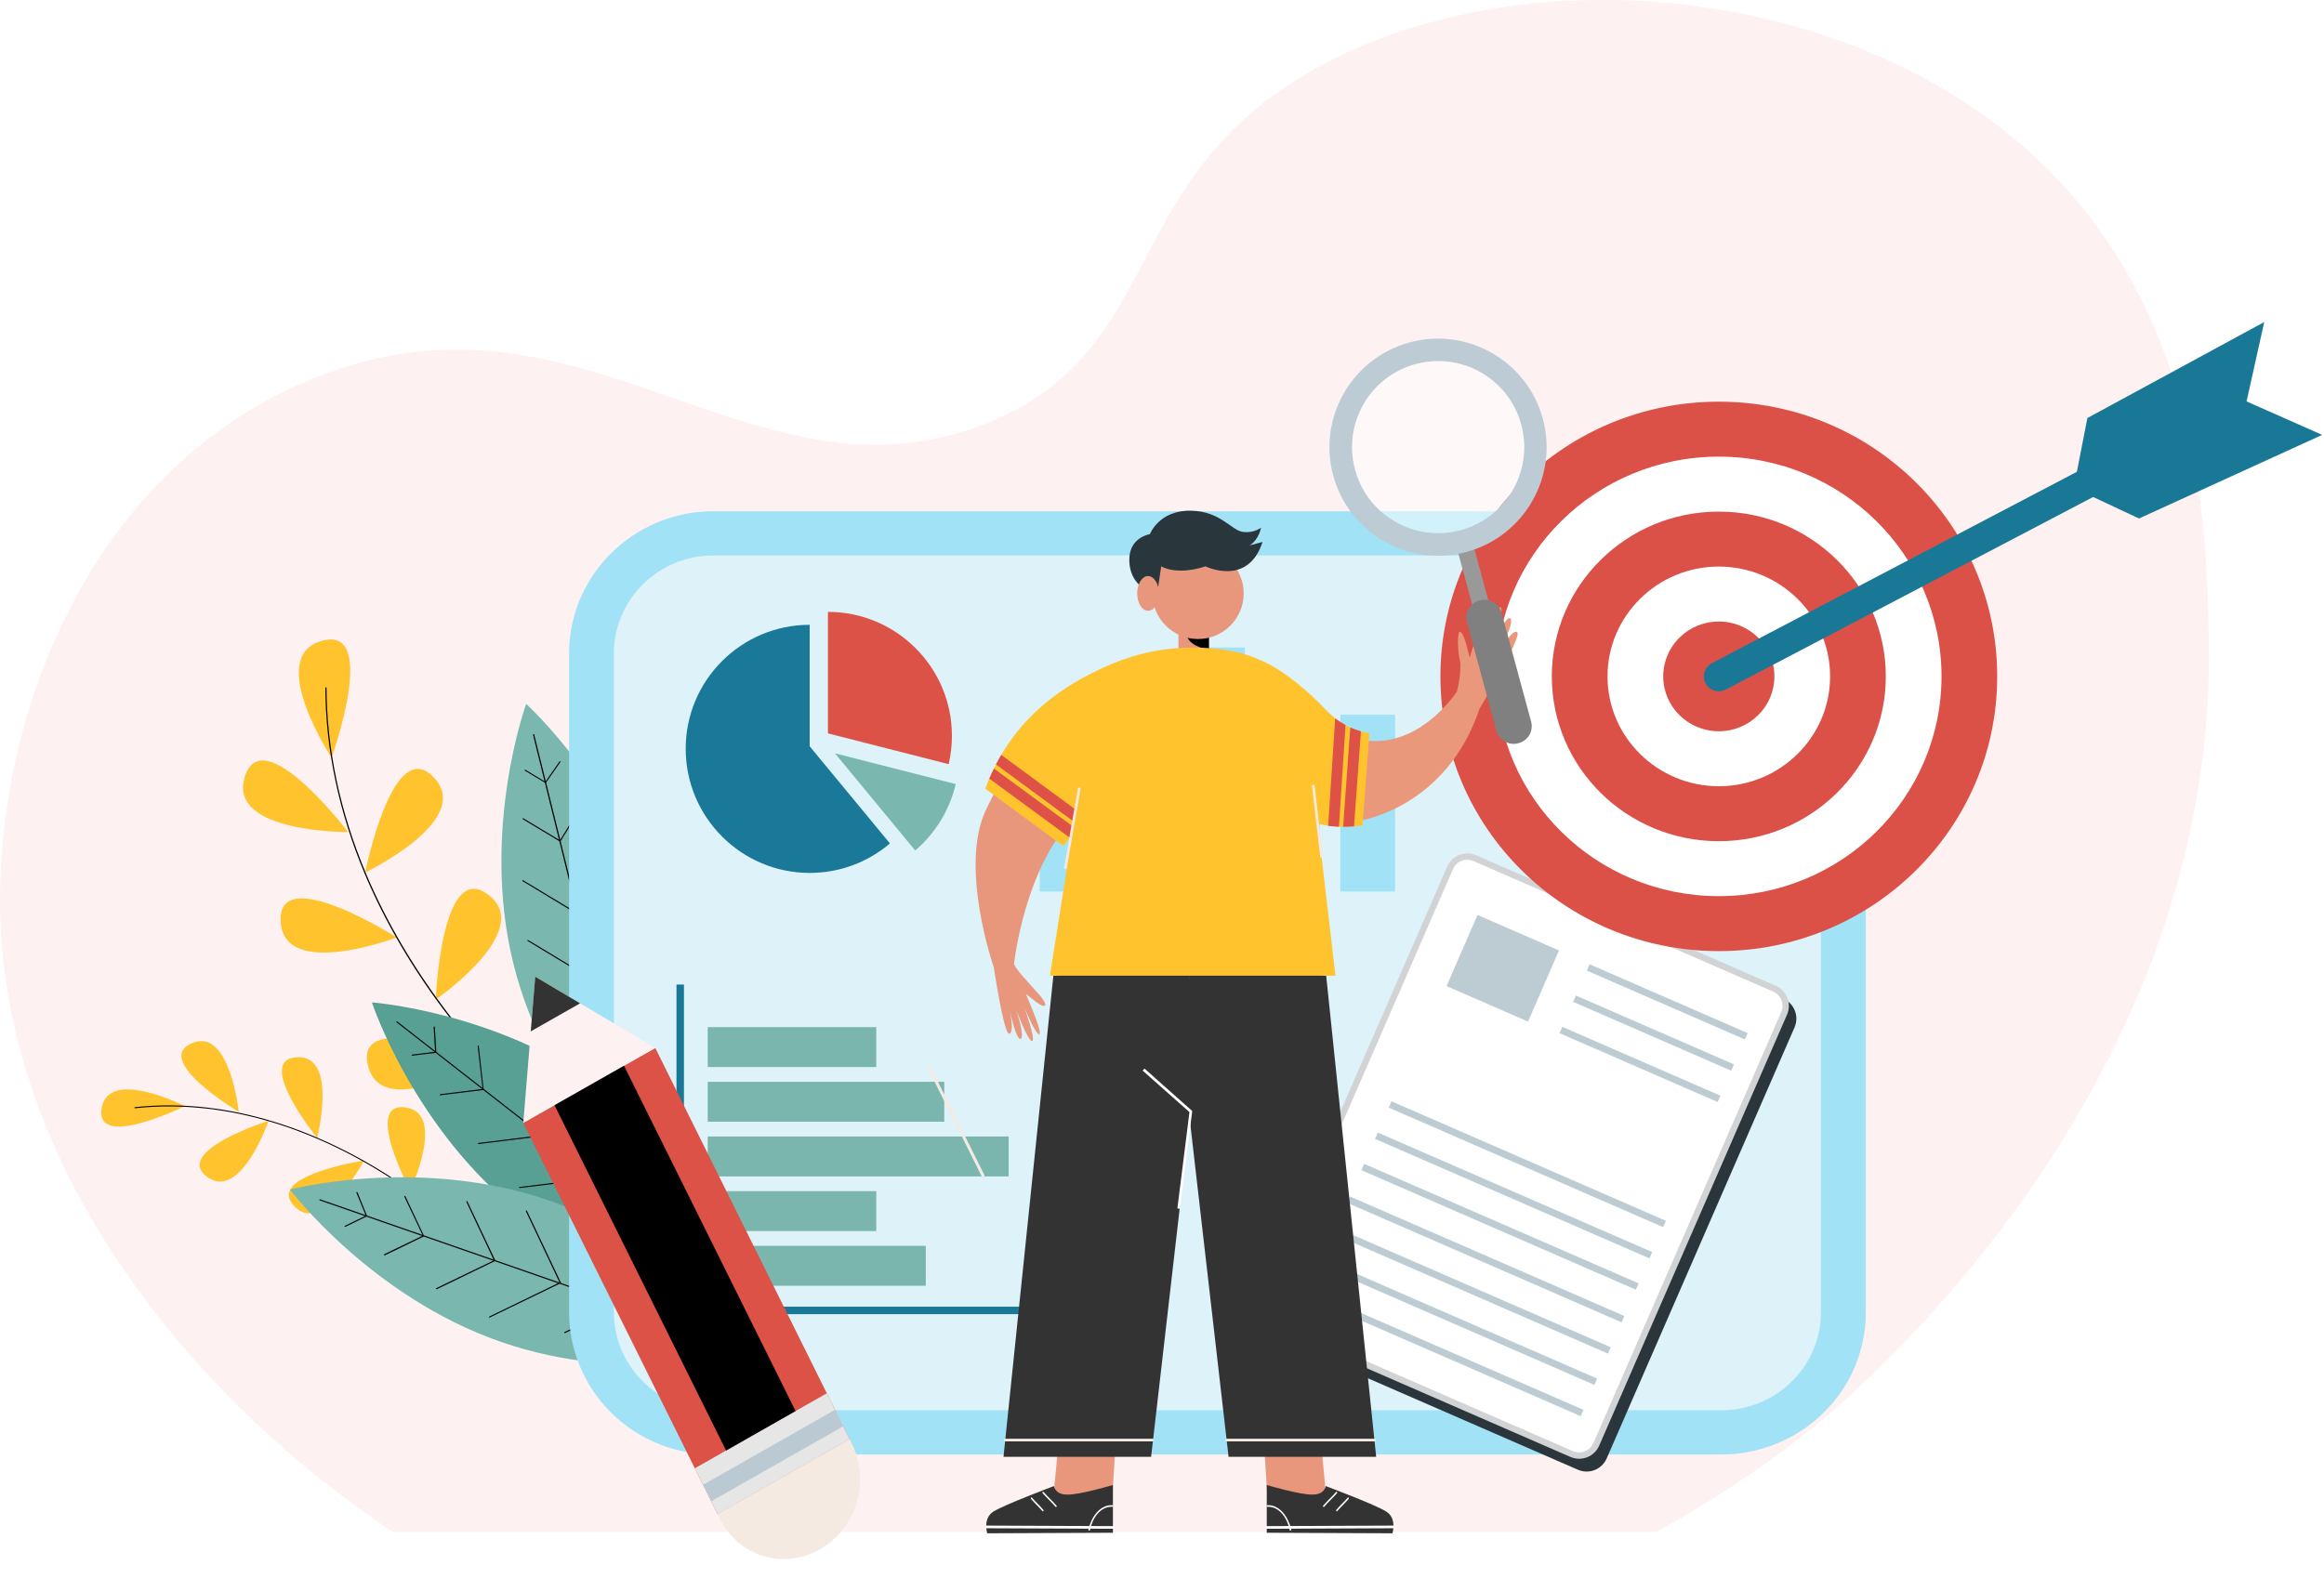 <svg width="505" height="343" viewBox="0 0 505 343" fill="none" xmlns="http://www.w3.org/2000/svg">
<path d="M435.155 28.103C393.355 -4.597 327.909 -8.364 286.155 14.733C242.509 38.824 253.95 76.077 214.448 91.972C165.893 111.509 129.724 62.707 75.493 79.637C24.37 95.531 0.273 148.679 0.003 194.998C-0.358 249.097 36.397 299.1 82.204 330.848C83.24 331.593 84.322 332.296 85.403 333H359.934C371.06 326.833 381.645 319.92 391.464 312.304C397.589 307.585 481.773 240.488 479.971 139.325C479.521 114.075 478.575 62.086 435.155 28.103Z" fill="#FDF2F1"/>
<path d="M40.176 240.43C40.176 240.43 23.915 232.121 22.137 240.624C20.165 250.29 40.176 240.43 40.176 240.43Z" fill="#FFC32D"/>
<path d="M51.878 241.691C51.878 241.691 50.003 223.522 41.921 226.658C32.707 230.246 51.878 241.691 51.878 241.691Z" fill="#FFC32D"/>
<path d="M68.916 247.348C68.916 247.348 73.442 229.664 64.778 229.794C54.886 229.955 68.916 247.348 68.916 247.348Z" fill="#FFC32D"/>
<path d="M89.123 258.76C89.123 258.76 96.914 242.24 88.379 240.753C78.648 239.04 89.123 258.76 89.123 258.76Z" fill="#FFC32D"/>
<path d="M58.378 243.599C58.378 243.599 52.397 260.862 45.22 255.948C37.106 250.355 58.378 243.599 58.378 243.599Z" fill="#FFC32D"/>
<path d="M79.099 252.263C79.099 252.263 70.5 268.395 64.196 262.414C57.019 255.625 79.099 252.263 79.099 252.263Z" fill="#FFC32D"/>
<path d="M99.305 266.681C99.305 266.681 87.182 280.356 82.462 273.082C77.063 264.838 99.305 266.681 99.305 266.681Z" fill="#FFC32D"/>
<path d="M103.38 270.82C103.347 270.82 103.315 270.82 103.283 270.787C103.186 270.69 95.006 262.091 81.849 254.17C69.725 246.831 50.78 238.588 29.346 240.883C29.282 240.883 29.217 240.851 29.217 240.786C29.217 240.721 29.249 240.657 29.314 240.657C50.78 238.361 69.79 246.637 81.945 253.976C95.136 261.929 103.315 270.561 103.412 270.626C103.444 270.69 103.444 270.755 103.412 270.787C103.444 270.82 103.412 270.82 103.38 270.82Z" fill="black"/>
<path d="M72.053 164.682C72.053 164.682 57.893 143.216 69.499 139.433C82.689 135.101 72.053 164.682 72.053 164.682Z" fill="#FFC32D"/>
<path d="M75.642 180.847C75.642 180.847 49.94 181.073 53.076 169.273C56.6 155.824 75.642 180.847 75.642 180.847Z" fill="#FFC32D"/>
<path d="M86.213 203.768C86.213 203.768 62.16 212.885 61.029 200.729C59.703 186.892 86.213 203.768 86.213 203.768Z" fill="#FFC32D"/>
<path d="M105.384 230.245C105.384 230.245 83.497 243.759 80.07 232.023C76.159 218.704 105.384 230.245 105.384 230.245Z" fill="#FFC32D"/>
<path d="M79.359 189.64C79.359 189.64 102.572 178.551 94.554 169.305C85.469 158.83 79.359 189.64 79.359 189.64Z" fill="#FFC32D"/>
<path d="M94.683 217.249C94.683 217.249 115.859 202.669 106.516 194.813C95.912 185.858 94.683 217.249 94.683 217.249Z" fill="#FFC32D"/>
<path d="M118.057 243.274C118.057 243.274 135.289 224.2 124.362 218.704C111.98 212.432 118.057 243.274 118.057 243.274Z" fill="#FFC32D"/>
<path d="M124.329 248.447C124.297 248.447 124.264 248.447 124.264 248.414C124.135 248.317 110.783 238.198 97.593 221.032C89.834 210.945 83.659 200.438 79.198 189.802C73.637 176.482 70.76 162.936 70.695 149.52C70.695 149.455 70.76 149.391 70.825 149.391C70.889 149.391 70.954 149.455 70.954 149.52C71.019 162.904 73.896 176.418 79.456 189.705C83.918 200.341 90.093 210.816 97.819 220.87C111.009 238.004 124.329 248.124 124.458 248.22C124.523 248.253 124.523 248.35 124.491 248.382C124.394 248.447 124.361 248.447 124.329 248.447Z" fill="black"/>
<path d="M113.499 263.986C137.067 282.381 166.163 284.483 166.163 284.483C166.163 284.483 157.046 256.777 133.478 238.381C109.91 219.986 80.814 217.885 80.814 217.885C80.814 217.885 89.931 245.591 113.499 263.986Z" fill="#57A093"/>
<path d="M161.604 281.056C161.571 281.056 161.539 281.056 161.539 281.024L86.18 222.217C86.115 222.185 86.115 222.088 86.148 222.056C86.18 221.991 86.277 221.991 86.309 222.023L161.668 280.83C161.733 280.862 161.733 280.959 161.701 280.991C161.668 281.024 161.636 281.056 161.604 281.056Z" fill="black"/>
<path d="M89.573 229.459C89.509 229.459 89.476 229.426 89.444 229.362C89.444 229.297 89.476 229.232 89.541 229.232L94.552 228.618L94.229 223.251C94.229 223.187 94.261 223.122 94.358 223.122C94.423 223.122 94.487 223.154 94.487 223.251L94.811 228.715C94.811 228.78 94.778 228.844 94.713 228.844L89.573 229.459Z" fill="black"/>
<path d="M95.684 238.058C95.62 238.058 95.587 238.025 95.555 237.961C95.555 237.896 95.587 237.831 95.652 237.831L104.866 236.7L103.799 227.389C103.799 227.324 103.831 227.26 103.896 227.26C103.961 227.26 104.025 227.292 104.025 227.357L105.092 236.797C105.092 236.861 105.06 236.926 104.995 236.926L95.684 238.058C95.717 238.058 95.717 238.058 95.684 238.058Z" fill="black"/>
<path d="M103.995 248.662C103.93 248.662 103.898 248.63 103.865 248.565C103.865 248.5 103.898 248.436 103.962 248.436L117.767 246.722L116.183 232.789C116.183 232.724 116.215 232.659 116.28 232.659C116.344 232.659 116.409 232.692 116.409 232.756L117.993 246.819C117.993 246.884 117.961 246.949 117.896 246.949L103.995 248.662C104.027 248.662 104.027 248.662 103.995 248.662Z" fill="black"/>
<path d="M112.916 258.232C112.852 258.232 112.819 258.199 112.787 258.135C112.787 258.07 112.819 258.005 112.884 258.005L129.728 255.936L127.788 238.931C127.788 238.866 127.82 238.802 127.885 238.802C127.949 238.802 128.014 238.834 128.014 238.899L129.954 256.033C129.954 256.098 129.922 256.162 129.857 256.162L112.916 258.232Z" fill="black"/>
<path d="M153.327 279.212C153.263 279.212 153.23 279.18 153.198 279.115C153.198 279.051 153.23 278.986 153.295 278.986L158.306 278.372L157.983 273.005C157.983 272.941 158.015 272.876 158.112 272.876C158.177 272.876 158.241 272.908 158.241 273.005L158.565 278.469C158.565 278.534 158.532 278.598 158.468 278.598L153.327 279.212C153.36 279.212 153.36 279.212 153.327 279.212Z" fill="black"/>
<path d="M141.624 273.976C141.56 273.976 141.527 273.943 141.495 273.879C141.495 273.814 141.527 273.749 141.592 273.749L150.806 272.618L149.739 263.307C149.739 263.242 149.771 263.178 149.836 263.178C149.901 263.178 149.965 263.21 149.965 263.275L151.032 272.715C151.032 272.779 151 272.844 150.935 272.844L141.624 273.976Z" fill="black"/>
<path d="M127.335 266.701C127.27 266.701 127.238 266.669 127.206 266.604C127.206 266.539 127.238 266.475 127.303 266.475L141.107 264.761L139.523 250.828C139.523 250.763 139.555 250.698 139.62 250.698C139.685 250.698 139.749 250.731 139.749 250.795L141.333 264.858C141.333 264.923 141.301 264.988 141.236 264.988L127.335 266.701Z" fill="black"/>
<path d="M111.556 209.447C118.733 238.478 140.329 258.102 140.329 258.102C140.329 258.102 150.286 230.687 143.109 201.655C135.932 172.624 114.336 153 114.336 153C114.336 153 104.379 180.415 111.556 209.447Z" fill="#7AB7AF"/>
<path d="M138.908 252.606C138.843 252.606 138.811 252.574 138.779 252.509L115.825 159.725C115.825 159.66 115.858 159.596 115.922 159.563C115.987 159.563 116.051 159.596 116.084 159.66L139.037 252.445C139.07 252.509 139.005 252.574 138.908 252.606C138.94 252.606 138.94 252.606 138.908 252.606Z" fill="black"/>
<path d="M118.54 170.199C118.508 170.199 118.508 170.199 118.475 170.167L114.046 167.516C113.982 167.484 113.982 167.419 114.014 167.354C114.046 167.29 114.111 167.29 114.175 167.322L118.508 169.941L121.579 165.512C121.611 165.447 121.708 165.447 121.74 165.479C121.805 165.512 121.805 165.609 121.773 165.641L118.637 170.135C118.637 170.167 118.605 170.199 118.54 170.199Z" fill="black"/>
<path d="M121.708 182.937C121.676 182.937 121.676 182.937 121.644 182.905L113.594 178.056C113.529 178.023 113.529 177.959 113.562 177.894C113.594 177.829 113.659 177.829 113.723 177.862L121.676 182.646L126.59 174.661C126.622 174.596 126.687 174.596 126.752 174.629C126.816 174.661 126.816 174.726 126.784 174.79L121.805 182.873C121.773 182.905 121.741 182.937 121.708 182.937Z" fill="black"/>
<path d="M125.621 198.81C125.589 198.81 125.589 198.81 125.556 198.778L113.562 191.536C113.498 191.504 113.498 191.439 113.53 191.374C113.562 191.31 113.627 191.31 113.692 191.342L125.589 198.519L132.96 186.557C132.992 186.493 133.057 186.493 133.121 186.525C133.186 186.557 133.186 186.622 133.154 186.687L125.718 198.746C125.718 198.778 125.653 198.81 125.621 198.81Z" fill="black"/>
<path d="M129.338 213.391C129.306 213.391 129.306 213.391 129.274 213.358L114.661 204.533C114.596 204.5 114.596 204.436 114.629 204.371C114.661 204.306 114.726 204.306 114.79 204.339L129.306 213.1L138.293 198.519C138.326 198.455 138.39 198.455 138.455 198.487C138.52 198.519 138.52 198.584 138.487 198.649L129.435 213.326C129.435 213.391 129.403 213.391 129.338 213.391Z" fill="black"/>
<path d="M137.97 248.727C137.938 248.727 137.938 248.727 137.905 248.694L133.476 246.043C133.412 246.011 133.412 245.946 133.444 245.882C133.476 245.817 133.541 245.817 133.606 245.849L137.938 248.468L141.009 244.039C141.041 243.974 141.138 243.974 141.171 244.007C141.235 244.039 141.235 244.136 141.203 244.168L138.067 248.662C138.035 248.727 138.002 248.727 137.97 248.727Z" fill="black"/>
<path d="M135.641 239.545C135.609 239.545 135.609 239.545 135.576 239.512L127.526 234.663C127.462 234.631 127.462 234.566 127.494 234.501C127.526 234.437 127.591 234.437 127.656 234.469L135.609 239.254L140.523 231.268C140.555 231.204 140.62 231.204 140.684 231.236C140.749 231.268 140.749 231.333 140.717 231.398L135.738 239.48C135.706 239.512 135.673 239.545 135.641 239.545Z" fill="black"/>
<path d="M132.829 227.389C132.796 227.389 132.796 227.389 132.764 227.357L120.77 220.115C120.705 220.083 120.705 220.018 120.738 219.954C120.77 219.889 120.835 219.889 120.899 219.921L132.796 227.098L140.167 215.137C140.2 215.072 140.264 215.072 140.329 215.104C140.394 215.137 140.394 215.201 140.361 215.266L132.926 227.325C132.893 227.357 132.861 227.389 132.829 227.389Z" fill="black"/>
<path d="M108.81 291.659C137.034 301.487 165.257 294.084 165.257 294.084C165.257 294.084 147.702 270.774 119.447 260.979C91.191 251.183 63 258.554 63 258.554C63 258.554 80.555 281.831 108.81 291.659Z" fill="#7AB7AF"/>
<path d="M159.795 292.305H159.762L69.467 260.914C69.403 260.881 69.37 260.817 69.403 260.752C69.435 260.687 69.5 260.655 69.564 260.687L159.859 292.079C159.924 292.111 159.956 292.176 159.924 292.241C159.892 292.273 159.827 292.305 159.795 292.305Z" fill="black"/>
<path d="M74.963 266.669C74.93 266.669 74.866 266.636 74.866 266.604C74.833 266.539 74.866 266.475 74.93 266.442L79.489 264.244L77.452 259.265C77.42 259.2 77.452 259.136 77.517 259.104C77.581 259.071 77.646 259.103 77.678 259.168L79.747 264.244C79.78 264.308 79.747 264.373 79.683 264.405L75.027 266.669C74.995 266.669 74.995 266.669 74.963 266.669Z" fill="black"/>
<path d="M83.529 272.844C83.497 272.844 83.432 272.811 83.432 272.779C83.4 272.714 83.432 272.65 83.497 272.617L91.87 268.576L87.862 260.106C87.829 260.041 87.862 259.977 87.926 259.944C87.991 259.912 88.055 259.944 88.088 260.009L92.129 268.609C92.161 268.673 92.129 268.738 92.064 268.77L83.594 272.876C83.594 272.844 83.562 272.844 83.529 272.844Z" fill="black"/>
<path d="M94.845 280.215C94.813 280.215 94.748 280.183 94.748 280.15C94.716 280.086 94.748 280.021 94.813 279.989L107.324 273.943L101.343 261.238C101.311 261.173 101.343 261.108 101.408 261.076C101.472 261.044 101.537 261.076 101.569 261.141L107.615 273.943C107.647 274.008 107.615 274.072 107.55 274.105L94.942 280.215C94.877 280.215 94.845 280.215 94.845 280.215Z" fill="black"/>
<path d="M106.353 286.389C106.321 286.389 106.256 286.357 106.256 286.325C106.224 286.26 106.256 286.195 106.321 286.163L121.58 278.76L114.274 263.274C114.242 263.209 114.274 263.145 114.339 263.112C114.403 263.08 114.468 263.112 114.5 263.177L121.871 278.76C121.904 278.824 121.871 278.889 121.807 278.921L106.45 286.357C106.386 286.389 106.386 286.389 106.353 286.389Z" fill="black"/>
<path d="M151.387 293.243C151.355 293.243 151.29 293.21 151.29 293.178C151.258 293.113 151.29 293.049 151.355 293.016L155.914 290.818L153.877 285.839C153.844 285.775 153.877 285.71 153.941 285.678C154.006 285.645 154.071 285.678 154.103 285.742L156.172 290.818C156.204 290.883 156.172 290.947 156.107 290.98L151.452 293.243C151.42 293.243 151.42 293.243 151.387 293.243Z" fill="black"/>
<path d="M138.586 292.047C138.554 292.047 138.489 292.014 138.489 291.982C138.457 291.917 138.489 291.853 138.554 291.82L146.927 287.779L142.918 279.309C142.886 279.244 142.918 279.18 142.983 279.147C143.047 279.115 143.112 279.147 143.144 279.212L147.185 287.812C147.218 287.876 147.185 287.941 147.121 287.973L138.651 292.079C138.618 292.047 138.618 292.047 138.586 292.047Z" fill="black"/>
<path d="M122.711 289.751C122.679 289.751 122.614 289.719 122.614 289.686C122.582 289.622 122.614 289.557 122.679 289.525L135.19 283.479L129.209 270.774C129.177 270.709 129.209 270.645 129.274 270.612C129.338 270.58 129.403 270.612 129.435 270.677L135.481 283.479C135.513 283.544 135.481 283.609 135.416 283.641L122.808 289.751C122.743 289.751 122.743 289.751 122.711 289.751Z" fill="black"/>
<path d="M154.994 316.152C154.125 316.152 153.242 316.113 152.298 316.032C152.198 316.025 152.104 316.019 152.01 316.009C151.627 315.974 151.254 315.928 150.881 315.879C150.751 315.863 150.628 315.85 150.508 315.831C150.147 315.779 149.8 315.721 149.453 315.659C149.453 315.659 149.142 315.604 149.025 315.584C148.675 315.516 148.341 315.445 148.006 315.37C148.006 315.37 147.689 315.299 147.562 315.27C147.221 315.189 146.897 315.101 146.573 315.013C146.41 314.968 146.271 314.929 146.131 314.89C145.804 314.796 145.479 314.695 145.155 314.588L144.762 314.455C144.419 314.339 144.088 314.219 143.757 314.095L143.416 313.962C143.066 313.826 142.728 313.687 142.394 313.541L142.138 313.427C141.762 313.258 141.408 313.096 141.058 312.924L140.889 312.84C135.008 309.911 130.288 305.32 127.232 299.562L127.154 299.416C126.93 298.991 126.716 298.553 126.512 298.119L126.45 297.982C126.246 297.535 126.061 297.106 125.886 296.672L125.801 296.458C125.633 296.029 125.477 295.608 125.331 295.179L125.243 294.92C125.104 294.498 124.974 294.083 124.854 293.661L124.766 293.356C124.65 292.938 124.546 292.513 124.445 292.088L124.377 291.793C124.283 291.358 124.199 290.933 124.124 290.505C124.101 290.388 124.085 290.284 124.066 290.177C123.994 289.746 123.933 289.305 123.877 288.837C123.865 288.74 123.852 288.643 123.842 288.546C123.722 287.439 123.66 286.317 123.66 285.22V142.056C123.66 124.999 137.72 111.121 155 111.121H374.091C391.372 111.121 405.431 124.999 405.431 142.056L405.435 151.853V285.22C405.435 291.952 403.28 298.355 399.199 303.734C393.308 311.51 383.92 316.152 374.091 316.152H154.994Z" fill="#A2E2F7"/>
<path d="M395.686 151.853V142.056C395.686 130.281 386.013 120.733 374.084 120.733H154.994C143.066 120.733 133.392 130.281 133.392 142.056V285.224C133.392 286.002 133.438 286.771 133.519 287.53C133.525 287.576 133.532 287.621 133.535 287.667C133.574 287.994 133.616 288.322 133.671 288.646C133.681 288.711 133.694 288.776 133.707 288.841C133.759 289.146 133.817 289.448 133.882 289.749C133.898 289.821 133.914 289.889 133.931 289.96C133.999 290.255 134.07 290.547 134.151 290.836C134.171 290.904 134.19 290.972 134.21 291.04C134.294 291.332 134.382 291.618 134.476 291.903C134.495 291.965 134.518 292.027 134.541 292.091C134.641 292.383 134.748 292.672 134.862 292.961C134.881 293.013 134.901 293.061 134.923 293.113C135.043 293.412 135.17 293.707 135.306 293.999C135.322 294.035 135.339 294.07 135.355 294.109C135.501 294.421 135.653 294.729 135.812 295.031C135.819 295.044 135.828 295.06 135.835 295.073C137.931 299.03 141.243 302.258 145.288 304.27C145.32 304.286 145.353 304.302 145.389 304.318C145.629 304.438 145.875 304.548 146.122 304.659C146.183 304.688 146.245 304.714 146.31 304.743C146.54 304.844 146.774 304.938 147.007 305.029C147.088 305.061 147.169 305.093 147.251 305.123C147.474 305.207 147.702 305.288 147.932 305.366C148.026 305.398 148.117 305.428 148.211 305.46C148.435 305.531 148.659 305.603 148.886 305.668C148.986 305.697 149.083 305.723 149.184 305.752C149.411 305.814 149.635 305.875 149.865 305.927C149.966 305.953 150.07 305.973 150.17 305.999C150.401 306.05 150.631 306.099 150.864 306.145C150.962 306.164 151.062 306.18 151.163 306.196C151.403 306.239 151.643 306.281 151.886 306.313C151.974 306.326 152.065 306.336 152.152 306.346C152.409 306.378 152.665 306.411 152.924 306.436C152.98 306.443 153.035 306.443 153.09 306.449C153.719 306.505 154.352 306.537 154.994 306.537H374.084C381.169 306.537 387.456 303.173 391.394 297.973C394.09 294.417 395.686 289.999 395.686 285.217V151.853Z" fill="#DDF2F9"/>
<path d="M224.778 285.647H147V214H148.622V284.025H224.778V285.647Z" fill="#1A7897"/>
<path d="M190.411 223.258H153.786V231.932H190.411V223.258Z" fill="#7AB6AE"/>
<path d="M205.184 235.144H153.786V243.818H205.184V235.144Z" fill="#7AB6AE"/>
<path d="M219.182 247.03H153.786V255.705H219.182V247.03Z" fill="#7AB6AE"/>
<path d="M190.411 258.913H153.786V267.588H190.411V258.913Z" fill="#7AB6AE"/>
<path d="M201.168 270.799H153.786V279.473H201.168V270.799Z" fill="#7AB6AE"/>
<path d="M225.924 164.071V193.773H237.839V164.071H225.924Z" fill="#A2E2F7"/>
<path d="M242.255 152.092V193.774H254.17V152.092H242.255Z" fill="#A2E2F7"/>
<path d="M258.584 140.739V193.775H270.499V140.739H258.584Z" fill="#A2E2F7"/>
<path d="M274.911 164.074V193.776H286.826V164.074H274.911Z" fill="#A2E2F7"/>
<path d="M291.239 155.347V193.775H303.154V155.347H291.239Z" fill="#A2E2F7"/>
<path d="M213.594 255.829C213.474 255.829 213.36 255.765 213.302 255.651L201.623 232.184C201.542 232.025 201.61 231.83 201.769 231.749C201.931 231.668 202.123 231.736 202.204 231.895L213.882 255.362C213.964 255.521 213.895 255.716 213.736 255.797C213.691 255.82 213.642 255.829 213.594 255.829Z" fill="#F4EAE1"/>
<path d="M322.357 188.679L387.49 217.056C389.898 218.105 390.998 220.903 389.949 223.311L349.13 317.004C348.081 319.411 345.283 320.511 342.875 319.462L277.742 291.086C275.334 290.037 274.234 287.239 275.283 284.831L316.107 191.127C317.162 188.735 319.96 187.635 322.357 188.679Z" fill="#2B353C"/>
<path d="M320.456 186.53L385.59 214.906C387.642 215.8 388.592 218.192 387.693 220.256L346.874 313.949C345.98 316.001 343.588 316.951 341.524 316.051L276.391 287.675C274.339 286.781 273.389 284.389 274.288 282.326L315.107 188.632C316.017 186.574 318.404 185.636 320.456 186.53Z" fill="white"/>
<path d="M385.315 215.536C387.023 216.28 387.806 218.272 387.062 219.98L346.243 313.673C345.499 315.381 343.507 316.164 341.799 315.42L276.665 287.044C274.957 286.299 274.174 284.308 274.918 282.599L315.737 188.906C316.482 187.198 318.473 186.415 320.182 187.159L385.315 215.536ZM385.864 214.274L320.731 185.898C318.323 184.849 315.525 185.949 314.476 188.357L273.657 282.05C272.608 284.458 273.708 287.256 276.116 288.305L341.249 316.681C343.657 317.73 346.455 316.63 347.504 314.222L388.323 220.529C389.361 218.117 388.272 215.323 385.864 214.274Z" fill="#D1D3D4"/>
<path d="M338.766 206.593L321.064 198.881L314.331 214.336L332.033 222.048L338.766 206.593Z" fill="#BDCBD3"/>
<path d="M379.76 224.561L345.41 209.596L344.811 210.972L379.161 225.936L379.76 224.561Z" fill="#BDCBD3"/>
<path d="M376.798 231.359L342.448 216.395L341.849 217.77L376.199 232.735L376.798 231.359Z" fill="#BDCBD3"/>
<path d="M373.836 238.158L339.486 223.193L338.887 224.569L373.237 239.534L373.836 238.158Z" fill="#BDCBD3"/>
<path d="M361.988 265.354L302.358 239.375L301.758 240.751L361.389 266.73L361.988 265.354Z" fill="#BDCBD3"/>
<path d="M359.026 272.153L299.396 246.174L298.796 247.55L358.427 273.528L359.026 272.153Z" fill="#BDCBD3"/>
<path d="M356.064 278.952L296.434 252.974L295.834 254.349L355.465 280.328L356.064 278.952Z" fill="#BDCBD3"/>
<path d="M352.972 286.048L293.342 260.069L292.742 261.445L352.373 287.424L352.972 286.048Z" fill="#BDCBD3"/>
<path d="M350.01 292.848L290.38 266.869L289.78 268.245L349.411 294.224L350.01 292.848Z" fill="#BDCBD3"/>
<path d="M347.048 299.647L287.418 273.668L286.819 275.044L346.449 301.023L347.048 299.647Z" fill="#BDCBD3"/>
<path d="M344.086 306.446L284.456 280.467L283.856 281.843L343.487 307.821L344.086 306.446Z" fill="#BDCBD3"/>
<path d="M373.494 206.734C406.904 206.734 433.988 180 433.988 147.022C433.988 114.044 406.904 87.31 373.494 87.31C340.084 87.31 313 114.044 313 147.022C313 180 340.084 206.734 373.494 206.734Z" fill="#DC5147"/>
<path d="M373.494 194.786C400.22 194.786 421.885 173.401 421.885 147.022C421.885 120.642 400.22 99.257 373.494 99.257C346.769 99.257 325.103 120.642 325.103 147.022C325.103 173.401 346.769 194.786 373.494 194.786Z" fill="white"/>
<path d="M373.494 182.842C393.535 182.842 409.782 166.804 409.782 147.021C409.782 127.238 393.535 111.201 373.494 111.201C353.453 111.201 337.207 127.238 337.207 147.021C337.207 166.804 353.453 182.842 373.494 182.842Z" fill="#DC5147"/>
<path d="M373.494 170.895C360.158 170.895 349.31 160.186 349.31 147.022C349.31 133.858 360.158 123.149 373.494 123.149C386.83 123.149 397.678 133.858 397.678 147.022C397.681 160.186 386.83 170.895 373.494 170.895Z" fill="white"/>
<path d="M373.494 158.947C380.166 158.947 385.575 153.608 385.575 147.022C385.575 140.436 380.166 135.097 373.494 135.097C366.822 135.097 361.413 140.436 361.413 147.022C361.413 153.608 366.822 158.947 373.494 158.947Z" fill="#DC5147"/>
<path d="M373.497 150.266C372.33 150.266 371.201 149.633 370.623 148.527C369.793 146.941 370.403 144.978 371.989 144.148L463.47 96.169C465.056 95.338 467.019 95.948 467.849 97.535C468.68 99.121 468.07 101.084 466.484 101.914L375.003 149.893C374.523 150.146 374.007 150.266 373.497 150.266Z" fill="#1A7897"/>
<path d="M488.176 87.252L492.011 70L453.585 90.862L450.62 106.034L450.611 106.041L450.62 106.044L450.611 106.093L450.666 106.067L464.8 112.704L504.601 94.528L488.176 87.252Z" fill="#1A7897"/>
<path d="M113.709 244.096L142.388 227.786L184.61 312.799L155.931 329.112L113.709 244.096Z" fill="#DD5247"/>
<path d="M178.134 336.786C186.053 332.281 189.187 322.015 185.136 313.855L184.61 312.799L155.931 329.112L156.456 330.167C160.508 338.327 170.213 341.29 178.134 336.786Z" fill="#F4EAE1"/>
<path d="M150.984 319.152L179.663 302.84L184.61 312.799L155.931 329.112L150.984 319.152Z" fill="#E6E6E6"/>
<path d="M113.709 244.096L142.388 227.787L116.304 212.292L113.709 244.096Z" fill="#FDF2F1"/>
<path d="M126.051 218.084L115.333 224.18L116.304 212.293L126.051 218.084Z" fill="#333333"/>
<path d="M120.499 240.233L135.598 231.649L172.874 306.702L157.776 315.29L120.499 240.233Z" fill="black"/>
<path d="M152.768 322.739L181.447 306.43L183.228 310.016L154.549 326.328L152.768 322.739Z" fill="#BBCAD2"/>
<path d="M175.942 189.735C182.595 189.735 188.669 187.338 193.38 183.33L175.942 162.214V135.81C161.066 135.81 149 147.876 149 162.751C149 177.627 161.066 189.735 175.942 189.735Z" fill="#1A7898"/>
<path d="M206.851 159.942C206.851 145.066 194.785 133 179.909 133V159.405L206.148 166.099C206.603 164.115 206.851 162.049 206.851 159.942Z" fill="#DD5247"/>
<path d="M207.677 170.437L181.438 163.743L198.875 184.859C203.173 181.181 206.313 176.181 207.677 170.437Z" fill="#7AB7AF"/>
<path d="M262.7 135.872V142.673H256.071V134.172L262.7 135.872Z" fill="#E8977C"/>
<path d="M262.7 138.552V141.232C262.7 141.232 258.78 140.656 257.973 138.408C257.829 138.408 262.7 138.552 262.7 138.552Z" fill="black"/>
<path d="M260.336 138.898C265.811 138.898 270.25 134.46 270.25 128.985C270.25 123.51 265.811 119.071 260.336 119.071C254.861 119.071 250.423 123.51 250.423 128.985C250.423 134.46 254.861 138.898 260.336 138.898Z" fill="#E8977C"/>
<path d="M251.662 127.63L252.325 123.105C252.325 123.105 255.524 125.18 261.95 123.105C261.95 123.105 271.172 127.63 274.342 117.803L271.518 118.552C271.518 118.552 273.362 117.659 274.025 114.691C274.025 114.691 272.555 115.872 270.25 115.642C267.57 115.411 265.379 111.117 258.751 111.002C251.835 110.887 249.875 116.103 249.875 116.103C249.875 116.103 245.668 116.708 245.409 121.203C245.178 125.728 248.089 127.572 248.089 127.572H251.662V127.63Z" fill="#29363C"/>
<path d="M249.472 132.759C250.777 132.759 251.835 131.069 251.835 128.984C251.835 126.899 250.777 125.209 249.472 125.209C248.167 125.209 247.109 126.899 247.109 128.984C247.109 131.069 248.167 132.759 249.472 132.759Z" fill="#E8977C"/>
<path d="M242.671 309.616L241.72 325.092L228.896 325.322L230.337 310.308L242.671 309.616Z" fill="#E8977C"/>
<path d="M241.835 322.786V333.161L214.516 333.276C214.516 333.276 213.507 330.048 215.87 328.55C218.262 327.051 229.011 323.017 229.011 323.017C229.011 323.017 229.242 324.861 231.835 324.861C234.458 324.976 241.835 322.786 241.835 322.786Z" fill="#333333"/>
<path d="M241.893 332.296L214.314 332.181C214.141 332.181 214.026 332.037 214.026 331.893C214.026 331.72 214.141 331.604 214.314 331.604L241.893 331.72C242.066 331.72 242.181 331.864 242.181 332.008C242.181 332.181 242.037 332.296 241.893 332.296Z" fill="white"/>
<path d="M236.504 332.469C237.08 329.933 238.896 327.051 241.72 327.166C241.951 327.166 241.951 327.512 241.72 327.512C239.011 327.397 237.311 330.163 236.85 332.584C236.85 332.815 236.504 332.7 236.504 332.469Z" fill="white"/>
<path d="M224.256 325.553C225.063 326.475 225.956 327.282 226.735 328.204C226.85 328.319 226.619 328.665 226.504 328.434C225.697 327.512 224.804 326.705 224.026 325.783C223.91 325.553 224.141 325.322 224.256 325.553Z" fill="white"/>
<path d="M226.763 324.284C227.657 325.322 228.694 326.244 229.588 327.281C229.703 327.397 229.472 327.742 229.357 327.512C228.464 326.475 227.426 325.552 226.533 324.515C226.418 324.4 226.648 324.169 226.763 324.284Z" fill="white"/>
<path d="M258.607 208.754L258.55 212.673L259.213 237.687L250.135 316.649H218.06L228.896 212.068L258.607 208.754Z" fill="#333333"/>
<path d="M274.428 309.616L275.379 325.092L288.175 325.322L286.762 310.308L274.428 309.616Z" fill="#E8977C"/>
<path d="M275.264 322.786V333.161L302.584 333.276C302.584 333.276 303.592 330.048 301.229 328.55C298.866 327.051 288.088 323.017 288.088 323.017C288.088 323.017 287.858 324.861 285.264 324.861C282.641 324.976 275.264 322.786 275.264 322.786Z" fill="#333333"/>
<path d="M275.207 332.296C275.034 332.296 274.918 332.181 274.918 332.008C274.918 331.835 275.034 331.72 275.207 331.72L302.785 331.604C302.958 331.604 303.074 331.72 303.074 331.893C303.074 332.066 302.958 332.181 302.785 332.181L275.207 332.296Z" fill="white"/>
<path d="M280.595 332.469C280.019 329.933 278.203 327.051 275.379 327.166C275.149 327.166 275.149 327.512 275.379 327.512C278.088 327.397 279.788 330.163 280.25 332.584C280.25 332.815 280.595 332.7 280.595 332.469Z" fill="white"/>
<path d="M292.843 325.553C292.036 326.475 291.143 327.282 290.365 328.204C290.25 328.319 290.48 328.665 290.595 328.434C291.402 327.512 292.296 326.705 293.074 325.783C293.16 325.553 292.958 325.322 292.843 325.553Z" fill="white"/>
<path d="M290.336 324.284C289.443 325.322 288.405 326.244 287.512 327.281C287.396 327.397 287.627 327.742 287.742 327.512C288.636 326.475 289.673 325.552 290.566 324.515C290.682 324.4 290.451 324.169 290.336 324.284Z" fill="white"/>
<path d="M258.492 208.754L258.55 212.673L257.887 237.687L266.964 316.649H299.039L288.175 212.068L258.492 208.754Z" fill="#333333"/>
<path d="M256.417 262.729L255.841 262.672L258.463 241.721L248.29 232.701L248.694 232.269L259.068 241.49L256.417 262.729Z" fill="white"/>
<path d="M298.664 313.304H266.561C266.388 313.304 266.273 313.189 266.273 313.016C266.273 312.843 266.388 312.728 266.561 312.728H298.664C298.837 312.728 298.953 312.843 298.953 313.016C298.953 313.189 298.837 313.304 298.664 313.304Z" fill="#F3E9E0"/>
<path d="M250.452 313.304H218.435C218.262 313.304 218.147 313.189 218.147 313.016C218.147 312.843 218.262 312.728 218.435 312.728H250.452C250.625 312.728 250.74 312.843 250.74 313.016C250.74 313.189 250.596 313.304 250.452 313.304Z" fill="#F3E9E0"/>
<path d="M215.957 210.28C215.957 210.28 208.378 188.58 214.199 176.131C217.945 168.12 223.68 159.33 223.68 159.33L233.075 177.14C233.075 177.14 229.011 183.191 227.83 185.324C221.778 196.217 220.337 209.531 220.337 209.531C221.432 212.154 228.637 218.205 226.85 218.666C225.813 218.609 223.939 216.707 223.161 216.246C223.161 216.217 223.19 216.188 223.19 216.188C222.96 216.13 222.902 216.044 222.902 216.044L223.161 216.62L223.968 218.58C223.968 218.58 226.562 224.603 225.813 224.805C225.092 225.035 222.585 218.955 222.585 218.955C222.585 218.955 225.15 226.101 224.285 226.274C223.421 226.476 220.77 219.387 220.77 219.387C220.77 219.387 222.844 225.583 221.749 225.813C220.741 225.986 219.473 219.704 219.473 219.704C219.473 219.704 220.453 224.776 219.271 224.689C218.089 224.603 215.957 210.28 215.957 210.28Z" fill="#E8977C"/>
<path d="M258.752 160.972C258.752 160.972 246.763 165.612 236.014 177.658C235.495 178.234 234.977 178.84 234.487 179.445C234.285 179.675 234.083 179.935 233.882 180.165C233.392 180.77 232.902 181.404 232.441 182.038C231.98 182.644 231.519 183.278 231.086 183.912L214.112 171.433C214.372 170.684 214.66 169.964 214.977 169.214C215.294 168.494 215.611 167.745 215.986 167.024C216.13 166.736 216.274 166.448 216.418 166.16C216.764 165.468 217.167 164.776 217.571 164.085C221.778 156.909 228.55 150.223 239.242 145.382L258.752 160.972Z" fill="#FFC32D"/>
<path d="M233.881 180.194C233.391 180.799 232.901 181.433 232.44 182.067L214.977 169.243C215.294 168.522 215.611 167.773 215.985 167.053L233.881 180.194Z" fill="#DD5147"/>
<path d="M236.014 177.657C235.495 178.234 234.976 178.839 234.487 179.444L216.418 166.159C216.763 165.467 217.167 164.776 217.57 164.084L236.014 177.657Z" fill="#DD5147"/>
<path d="M329.701 137.428C328.635 136.419 325.609 142.068 325.609 142.068C325.609 142.068 329.298 135.036 328.174 134.402C326.935 133.768 324.111 141.376 324.111 141.376C324.111 141.376 327.079 132.471 326.07 131.981C325.091 131.492 321.978 140.396 321.978 140.396C321.978 140.396 324.312 132.587 323.448 132.241C322.583 131.895 320.364 139.705 320.364 139.705L319.586 142.212L319.385 142.961C319.385 142.961 319.385 142.903 319.327 142.759C318.924 141.491 318.347 138.206 317.425 137.399C316.647 136.592 316.704 140.598 317.079 142.846C317.252 143.653 317.339 144.171 317.339 144.171C317.339 144.171 317.483 147.111 316.532 150.454L316.503 150.425C316.503 150.425 307.973 163.624 295.033 160.655V178.465C295.033 178.465 314.197 175.987 321.546 153.912C321.575 153.998 330.768 138.437 329.701 137.428Z" fill="#E9987C"/>
<path d="M297.569 159.359L296.071 179.445C295.466 179.532 294.832 179.589 294.227 179.618C293.42 179.676 292.642 179.705 291.863 179.705C291.546 179.705 291.229 179.705 290.912 179.676C290.106 179.647 289.327 179.561 288.578 179.474C285.437 179.013 282.901 177.947 281.518 176.391C277.368 171.693 273.91 143.538 273.91 143.538C273.91 143.538 279.645 145.411 288.376 154.547C288.895 155.094 289.5 155.642 290.134 156.132C290.826 156.679 291.604 157.169 292.411 157.63C292.757 157.803 293.103 158.005 293.477 158.149C294.226 158.495 294.976 158.783 295.783 158.985C296.33 159.129 296.935 159.273 297.569 159.359Z" fill="#FFC32D"/>
<path d="M292.382 157.602L290.941 179.705C290.134 179.676 289.356 179.59 288.607 179.503L290.134 156.132C290.797 156.651 291.575 157.14 292.382 157.602Z" fill="#DD5147"/>
<path d="M295.725 158.957L294.226 179.619C293.419 179.677 292.641 179.706 291.863 179.706L293.419 158.121C294.169 158.467 294.918 158.726 295.725 158.957Z" fill="#DD5147"/>
<path d="M267.138 141.434C261.46 140.455 250.884 139.705 239.213 145.382C225.928 151.838 233.881 175.786 233.881 175.786L228.147 212.067H290.192L285.379 170.886C285.495 170.858 290.163 145.382 267.138 141.434Z" fill="#FFC32D"/>
<path d="M231.518 188.897C231.49 188.897 231.49 188.897 231.461 188.897C231.317 188.868 231.201 188.724 231.23 188.551L234.227 171.376C234.256 171.232 234.4 171.116 234.573 171.145C234.717 171.174 234.833 171.318 234.804 171.491L231.807 188.666C231.778 188.811 231.634 188.897 231.518 188.897Z" fill="#F3E9E0"/>
<path d="M287.166 186.476C287.022 186.476 286.907 186.361 286.878 186.217L285.091 170.886C285.062 170.742 285.178 170.598 285.351 170.569C285.523 170.54 285.639 170.655 285.668 170.828L287.454 186.159C287.483 186.304 287.368 186.448 287.195 186.476H287.166Z" fill="#F3E9E0"/>
<path d="M319.612 116.504L316.117 117.452L322.482 140.905L325.977 139.956L319.612 116.504Z" fill="#999999"/>
<path d="M329.992 161.533L329.9 161.558C327.867 162.11 325.753 160.898 325.172 158.849L318.766 135.244C318.214 133.211 319.426 131.097 321.475 130.516L321.567 130.491C323.6 129.939 325.714 131.151 326.295 133.2L332.701 156.805C333.266 158.884 332.054 160.998 329.992 161.533Z" fill="#808080"/>
<path d="M335.256 91.016C331.846 78.452 318.866 71.014 306.302 74.424C293.737 77.834 286.299 90.813 289.709 103.378C293.119 115.942 306.098 123.381 318.663 119.971C331.228 116.561 338.666 103.581 335.256 91.016ZM317.401 115.23C307.423 117.937 297.145 112.047 294.467 102.086C291.759 92.109 297.649 81.831 307.61 79.152C317.588 76.444 327.865 82.334 330.544 92.295C333.252 102.273 327.362 112.551 317.401 115.23Z" fill="#BDCCD4"/>
<g opacity="0.5">
<path d="M317.401 115.23C307.423 117.938 297.145 112.048 294.467 102.087C291.759 92.109 297.649 81.831 307.61 79.152C317.588 76.444 327.866 82.334 330.544 92.296C333.252 102.273 327.362 112.551 317.401 115.23Z" fill="white"/>
</g>
</svg>

